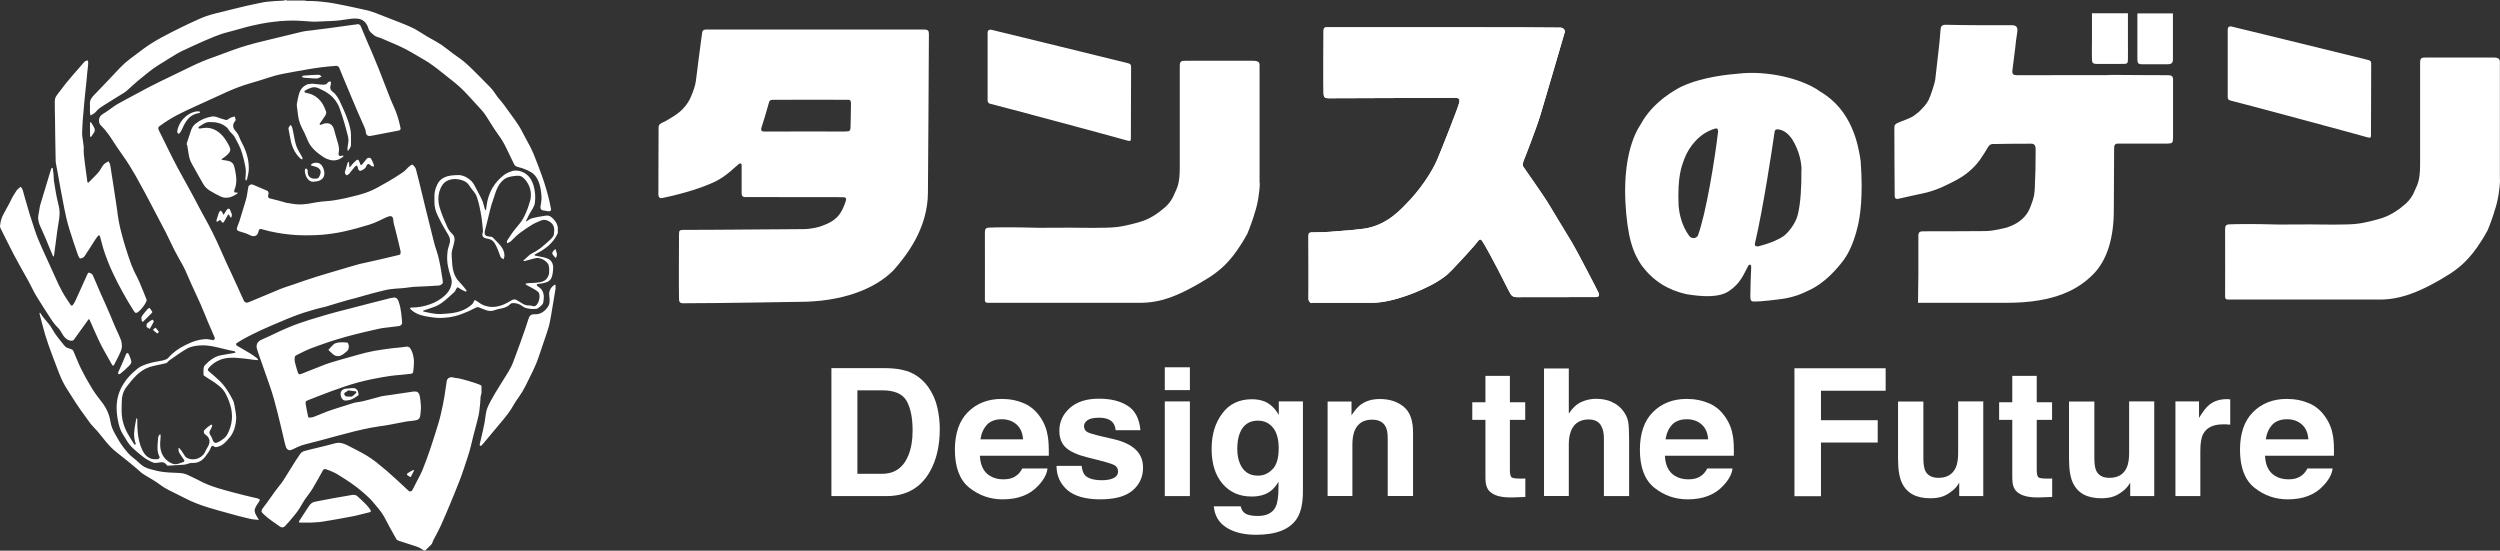 <?xml version="1.0" encoding="UTF-8"?>
<svg id="_レイヤー_2" data-name="レイヤー 2" xmlns="http://www.w3.org/2000/svg" xmlns:xlink="http://www.w3.org/1999/xlink" viewBox="0 0 230 50.66">
  <rect x="0" y="0" width="230" height="50.66" fill="#333333" stroke="none"/>
  <defs>
    <style>
      .cls-1 {
        fill: none;
      }

      .cls-1, .cls-2 {
        stroke-width: 0px;
      }

      .cls-2 {
        fill: #fff;
      }

      .cls-3 {
        clip-path: url(#clippath);
      }
    </style>
    <clipPath id="clippath">
      <path class="cls-1" d="M32.47,45.52s-.07.01-.1.02c-.27.05-.55.1-.82.14-.34.06-.68.12-1.02.18-.33.06-.67.12-1,.19-.2.04-.4.08-.6.12-.1.02-.19.06-.27.13-.07.05-.12.11-.17.17-.04.05-.07.1-.11.15-.27.42-.55.84-.82,1.26-.02.03-.04.06-.05.09,0,.02,0,.04-.01.06.04.05.1.05.15.05.22,0,.44,0,.65,0,.07,0,.15,0,.22,0,.18,0,.35-.02.53-.03.23,0,.46-.03.69-.07.2-.04.4-.06.6-.1.25-.04.51-.09.76-.13.34-.06.68-.13,1.02-.19.23-.04.47-.08.7-.14.38-.09.75-.18,1.13-.28.03,0,.06-.02.1-.03.07-.03.09-.11.05-.17-.13-.19-.27-.38-.43-.54-.25-.26-.52-.5-.78-.74-.1-.09-.2-.13-.32-.13-.03,0-.06,0-.09,0M38,43.25c-.15.08-.3.16-.44.25-.03.02-.06.04-.08.06-.06.07-.07.11.01.16.08.05.16.11.24.16.02.02.06,0,.07-.02.09-.18.19-.36.28-.54,0-.01,0-.03,0-.04,0-.02-.02-.03-.03-.04-.02,0-.03,0-.05,0M32.32,36.49c-.13,0-.26,0-.39-.01-.11,0-.19-.06-.24-.16-.04-.07-.02-.15.04-.2.02-.01.03-.02.05-.03.05-.03.1-.05.14-.08.04-.03.07-.06.1-.09.02,0,.04,0,.06,0,.21.03.42.05.62.08.01,0,.03,0,.04.01.03.01.06.07.04.1,0,.01,0,.03-.02.04-.11.12-.22.22-.35.31-.03.02-.07.04-.11.04,0,0,0,0,0,0M32.34,35.71c-.17.02-.35.03-.53.05-.09,0-.17.04-.25.08-.1.06-.18.15-.21.27-.04.2,0,.39.11.56.08.11.18.18.32.18.16,0,.31-.03.46-.07.27-.08.49-.25.72-.41.02-.02.04-.04.03-.07-.01-.08-.02-.16-.04-.24-.02-.08-.06-.15-.11-.21-.08-.08-.17-.14-.28-.14-.03,0-.06,0-.09,0-.05,0-.09,0-.14,0M41.41,34.73c-.15.03-.24.11-.29.25-.02.04-.03.09-.03.14-.03.18-.06.36-.08.54-.07.51-.15,1.01-.25,1.51-.12.61-.26,1.22-.44,1.82-.23.77-.48,1.53-.73,2.29-.21.63-.44,1.26-.69,1.88-.08.21-.18.41-.28.61-.07.12-.13.24-.19.36-.14.27-.28.55-.42.82-.03.06-.07.12-.1.18-.01.02-.03.03-.04.04-.09.04-.19.07-.28-.02-.03-.03-.07-.06-.11-.1-.32-.3-.64-.59-.96-.89-.62-.58-1.26-1.13-1.92-1.65-.28-.22-.57-.42-.87-.6-.58-.35-1.2-.64-1.8-.96-.12-.06-.25-.11-.38-.15-.22-.06-.44-.09-.66-.03-.08.02-.16.04-.24.06-.24.06-.49.13-.73.19-.46.11-.91.22-1.37.33-.18.04-.36.09-.53.14-.18.05-.32.14-.42.3-.13.2-.27.39-.4.59-.28.45-.56.9-.84,1.35-.2.34-.42.67-.67.97-.28.35-.54.7-.79,1.07-.2.29-.41.58-.63.86-.05.06-.09.12-.13.18-.03.05-.05.1-.07.15-.02.05-.01.09.01.14.02.04.04.07.07.1.04.05.09.09.13.13.2.19.41.36.63.52.27.2.54.39.82.58.02.02.04.03.07.04.14.08.3.06.41-.06.12-.13.24-.26.36-.39.15-.18.3-.37.46-.55.26-.3.49-.62.68-.97.2-.36.43-.7.68-1.02.14-.18.27-.37.39-.57.16-.28.32-.57.49-.85.13-.22.25-.45.38-.68.03-.05.05-.1.08-.14.05-.07.13-.1.22-.08.03,0,.05.01.08.02.15.06.29.11.44.17.19.08.37.17.55.27.26.16.52.33.78.49.75.48,1.45,1.02,2.09,1.63.15.14.29.28.42.44.18.22.36.44.55.66.24.3.45.61.62.96.28.55.59,1.09.89,1.63.03.05.06.11.09.16.04.06.09.1.15.13.06.02.12.04.17.06.5.16,1.01.33,1.51.49.22.07.42.18.62.31.02.01.03.04.05.06h.2s0-.04.02-.06c.05-.05.1-.09.15-.14.1-.09.2-.19.29-.28.09-.08.15-.18.18-.29.04-.12.09-.23.15-.33.06-.12.13-.24.19-.36.16-.29.3-.58.44-.88.31-.69.61-1.4.9-2.1.26-.64.53-1.28.78-1.93.29-.74.53-1.5.78-2.26.13-.39.24-.78.33-1.18.11-.48.23-.95.36-1.42.08-.28.15-.57.22-.85.12-.45.18-.91.22-1.37.01-.2.03-.41.04-.61,0-.08.01-.15.04-.22.04-.1.05-.21.05-.32,0-.08,0-.16,0-.25,0-.07,0-.15,0-.22,0-.08-.04-.13-.11-.16-.15-.06-.3-.12-.46-.17-.44-.15-.88-.27-1.33-.39-.08-.02-.17-.04-.26-.05-.16-.02-.32-.04-.48-.08-.05-.01-.1-.02-.14-.02-.03,0-.07,0-.1.01M11.61,32.55c-.03.05-.05.11-.07.17-.07.17-.14.34-.21.51-.06.15-.13.3-.2.45-.08.18-.16.36-.24.54-.01.03-.02.06-.03.1,0,.06.05.13.12.1.05-.02.1-.04.14-.08.26-.21.51-.43.74-.67.04-.04.07-.08.11-.12.11-.12.13-.25.09-.4,0-.01,0-.03-.01-.04-.05-.19-.14-.37-.22-.55-.02-.05-.07-.08-.14-.09-.02.03-.06.05-.07.09M31,31.54c-.14.03-.27.09-.37.2-.13.14-.26.28-.39.41-.02.02-.02.05,0,.07.12.12.25.23.37.35.02.02.05.04.08.06.13.1.28.14.44.13.07,0,.14-.01.2-.04.07-.03.14-.06.2-.1.14-.1.27-.21.4-.32.03-.03.06-.06.08-.09.1-.19.11-.39.03-.59-.03-.07-.08-.11-.16-.11-.12,0-.23-.01-.34-.02-.18,0-.36,0-.53.05M14.09,30.31s-.01.04,0,.06c.11.11.24.2.36.29.02.01.04.01.06,0,.02-.02.04-.04.06-.06.05-.06.05-.09,0-.14-.08-.1-.15-.19-.23-.28-.01-.01-.03-.02-.05-.03-.07.05-.14.11-.2.17M13.98,29.43c-.08.05-.16.1-.24.15-.06.04-.12.09-.17.14-.06.05-.09.12-.09.2,0,.03,0,.07,0,.1,0,.04.02.08.06.1.06.04.12.08.19.12.03.02.06,0,.07-.02.09-.15.18-.3.26-.46.03-.06.06-.12.09-.18-.02-.07-.05-.1-.08-.14-.01-.01-.03-.02-.05-.02,0,0-.02,0-.02,0M3.66,28.78s-.02.02-.02.03c0,.03,0,.07.01.1.08.3.15.59.23.89.17.67.37,1.34.6,1.99.31.87.64,1.72.97,2.58.19.49.42.96.7,1.4.27.43.54.85.81,1.27.29.44.59.88.91,1.3.07.09.14.19.2.28.17.26.37.51.59.73.21.21.4.43.58.66.17.21.33.41.5.62.3.37.63.7,1,.99.08.06.16.13.24.19.5.39,1,.8,1.49,1.21.11.09.22.19.32.28.16.16.34.29.54.41.22.13.43.26.65.39.24.14.48.29.7.46.33.25.69.46,1.07.64.42.2.83.41,1.24.62.73.38,1.49.67,2.27.9.67.2,1.35.39,2.02.57.43.12.86.24,1.3.34.29.07.58.15.88.17.09,0,.19.02.28.03.02,0,.04,0,.06,0,0-.02,0-.03,0-.04-.02-.03-.05-.06-.07-.1-.06-.1-.11-.2-.17-.3-.03-.05-.05-.11-.08-.17-.07-.16-.07-.32,0-.48.03-.08.08-.16.12-.24.06-.09.12-.18.18-.27.03-.05.07-.1.1-.16.04-.07.01-.14-.06-.17-.07-.03-.14-.05-.21-.07-.09-.02-.19-.04-.28-.06-.58-.13-1.16-.28-1.74-.43-.53-.14-1.05-.28-1.57-.44-.61-.19-1.21-.42-1.77-.73-.07-.04-.14-.08-.22-.11-.25-.12-.5-.24-.75-.36-.14-.06-.28-.12-.42-.14-.15-.02-.3-.05-.45-.05-.29-.01-.58-.02-.88-.04-.18-.01-.35-.03-.53-.05-.22-.03-.43-.07-.64-.12-.2-.05-.41-.1-.61-.16-.34-.09-.64-.26-.9-.51-.01-.01-.03-.03-.05-.04-.17-.17-.35-.32-.54-.47-.24-.18-.45-.39-.64-.63-.1-.13-.21-.25-.3-.38-.1-.14-.2-.28-.29-.42-.15-.25-.3-.5-.44-.76-.1-.17-.19-.35-.26-.53-.07-.18-.13-.37-.16-.57-.03-.2-.08-.4-.14-.6-.13-.41-.33-.79-.59-1.14-.14-.19-.28-.37-.42-.55-.16-.21-.32-.43-.46-.65-.23-.38-.46-.76-.67-1.14-.3-.54-.58-1.1-.81-1.67-.06-.15-.12-.3-.19-.45-.05-.11-.1-.22-.14-.34-.03-.07-.07-.11-.14-.14-.07-.03-.14-.05-.21-.08-.06-.02-.13-.04-.19-.06-.09-.03-.16-.07-.22-.14-.04-.05-.09-.1-.13-.15-.21-.25-.41-.51-.61-.77-.16-.21-.31-.43-.44-.67-.12-.22-.26-.42-.42-.6-.09-.11-.18-.22-.28-.33-.14-.17-.28-.34-.39-.53-.01-.02-.02-.03-.04-.05,0,0,0,0-.01,0,0,0,0,0,0,0M13.72,28.34s-.09.03-.12.07c-.17.2-.35.4-.5.61-.02.03-.05.07-.06.1-.01.03-.03.06-.03.1,0,.11,0,.22.04.32.02.06.09.08.13.04.03-.02.05-.04.07-.07.24-.23.47-.47.7-.7.02-.02.04-.04.05-.06.02-.02.02-.05,0-.08-.06-.09-.12-.18-.18-.27-.01-.02-.04-.04-.06-.06,0,0-.02,0-.04-.01,0,0-.01,0-.02,0M36.17,27.39s-.03,0-.04,0c-.09.02-.17.03-.26.05-.54.13-1.08.27-1.62.41-.81.21-1.62.42-2.43.63-1.13.28-2.25.6-3.36.95-.66.21-1.3.43-1.94.7-.48.2-.96.42-1.43.65-.31.15-.63.3-.95.43-.06.03-.12.06-.18.09-.08.05-.16.11-.22.18-.11.14-.15.3-.13.48.01.07.03.13.05.2.04.12.08.25.12.37.31.89.63,1.78.94,2.68.16.47.33.94.46,1.42.13.47.25.93.37,1.4.14.55.27,1.1.4,1.65.08.33.15.66.23.99.03.15.08.29.12.43.02.07.05.14.11.2.09.1.2.14.33.11.07-.02.13-.04.19-.07.12-.06.24-.12.37-.18.17-.08.35-.15.53-.21.12-.03.24-.07.35-.1.4-.1.8-.2,1.21-.31.6-.16,1.21-.32,1.81-.49.96-.26,1.93-.51,2.92-.7.28-.05.56-.1.85-.14.3-.04.59-.08.89-.14.43-.08.87-.17,1.3-.25.24-.05.48-.08.73-.1.11-.01.23-.03.34-.05.06-.01.12-.03.18-.05.09-.04.16-.1.2-.2.01-.04.03-.08.04-.12.02-.1.03-.2.04-.3.01-.11.02-.23.03-.35,0-.11.01-.22,0-.33-.01-.09-.02-.18-.02-.26-.02-.2-.04-.41-.08-.61-.02-.09-.04-.17-.09-.25-.07-.12-.18-.18-.32-.18-.06,0-.12,0-.18,0-.19.03-.39.06-.58.09-.23.04-.46.07-.69.1-.22.03-.44.07-.67.1-.24.03-.47.07-.71.1-.14.02-.27.04-.4.08-.35.09-.7.19-1.04.28-.35.09-.7.19-1.06.23-.16.02-.32.06-.48.11-.56.17-1.12.35-1.67.53-.4.13-.8.27-1.19.44-.19.08-.39.16-.59.24-.11.05-.23.08-.35.09-.24.03-.22.03-.28-.18,0-.01,0-.03,0-.04-.08-.32-.13-.65-.19-.98,0-.05-.01-.09-.02-.14,0-.08.03-.15.1-.19.05-.03.1-.05.15-.07.3-.12.6-.23.89-.35.81-.31,1.61-.62,2.43-.89.85-.29,1.72-.52,2.6-.7.55-.11,1.11-.21,1.67-.29.14-.02.28-.03.43-.05.19-.02.38-.04.57-.05.25-.02.5-.05.75-.08.06,0,.12-.02.18-.03.07-.02.12-.07.13-.14.04-.27.06-.54.07-.81,0-.09,0-.18,0-.27,0-.08-.02-.16-.03-.24-.04-.28-.12-.54-.26-.79-.02-.04-.04-.07-.07-.1-.07-.08-.15-.13-.27-.13-.06,0-.12,0-.18.02-.2.02-.39.04-.59.07-.18.02-.35.03-.53.05-.28.03-.55.07-.83.11-.3.04-.59.09-.89.14-.53.1-1.05.23-1.57.38-.54.15-1.09.31-1.63.46-.54.15-1.07.31-1.59.52-.56.22-1.11.44-1.67.66-.11.04-.21.09-.32.12-.1.04-.2-.01-.23-.11-.04-.11-.07-.22-.11-.33-.06-.2-.12-.4-.17-.61-.04-.17-.05-.34-.02-.51.01-.07.05-.13.11-.16.04-.02.07-.04.11-.06.24-.12.47-.24.71-.35.42-.2.85-.35,1.29-.51,1.07-.39,2.15-.72,3.25-1,.66-.17,1.32-.32,1.98-.47.21-.05.43-.1.64-.13.36-.05.72-.09,1.07-.13.14-.02.27-.03.41-.05.03,0,.05-.01.08-.02.09-.03.15-.09.2-.17.03-.05.03-.1.02-.16,0-.06,0-.12-.01-.18-.02-.22-.04-.45-.07-.67-.04-.35-.11-.68-.22-1.01-.02-.05-.04-.1-.06-.15-.08-.19-.2-.27-.37-.27-.03,0-.05,0-.08,0M51,26.21c-.11.07-.2.16-.28.26-.09.11-.15.24-.18.38-.03.14-.03.27,0,.41.03.18.03.35.02.53-.01.12-.04.24-.1.35-.15.25-.34.46-.59.61-.17.1-.35.15-.54.16-.05,0-.1,0-.14,0-.08,0-.15,0-.22.02-.09.02-.16.07-.22.14-.03.04-.05.08-.07.12-.03.07-.05.14-.08.21-.09.26-.17.52-.25.77-.35,1.03-.73,2.05-1.11,3.07-.12.33-.28.65-.46.95-.1.16-.19.31-.29.47-.17.27-.33.53-.5.8-.3.48-.6.97-.87,1.48-.07.14-.15.28-.21.42-.09.19-.15.38-.19.58-.03.15-.05.31-.07.46-.02.15-.04.3-.06.44-.05.25-.1.51-.16.76-.09.4-.19.81-.28,1.21,0,.03-.01.07-.02.1,0,.04.02.1.05.11.04,0,.08,0,.11-.03.02-.02.04-.04.06-.06.05-.06.1-.11.15-.17.61-.73,1.22-1.46,1.83-2.19.33-.4.64-.81.89-1.26.15-.26.31-.51.49-.75.25-.35.47-.72.66-1.1.21-.43.43-.87.64-1.3.2-.42.39-.85.54-1.3.08-.23.15-.45.23-.68.18-.52.36-1.04.53-1.56.11-.34.22-.67.28-1.02.04-.21.08-.43.12-.64.06-.35.12-.71.18-1.07.07-.4.13-.8.2-1.21.02-.09.03-.19.02-.29,0-.03,0-.08,0-.12,0-.01,0-.03,0-.04,0-.02-.02-.03-.04-.03,0,0-.02,0-.02,0M51.06,22.93c-.05.05-.1.11-.15.16-.03.03-.05.06-.07.1-.04.06-.04.12-.01.18.02.04.03.08.06.11.07.08.14.16.22.24.01.01.05,0,.05,0,.03-.1.06-.2.08-.29,0-.01,0-.03,0-.04,0,0,0-.01,0-.02-.04-.14-.07-.28-.11-.41,0-.02-.02-.02-.03-.02-.01,0-.02,0-.03.01M20.93,19.23s-.05.05-.07.08c-.09.13-.18.26-.25.4,0,.02-.03.03-.04.04-.02,0-.03-.02-.04-.04-.03-.12-.11-.22-.19-.31-.02-.02-.05-.02-.07,0-.07.05-.12.11-.14.19-.07.21-.13.41-.2.62-.02.05-.02.11,0,.16,0,.03.04.04.06.03.06-.03.12-.07.17-.11.08-.08.11-.06.15.01.05.08.12.15.2.2.02-.02.05-.03.06-.05.03-.04.07-.09.09-.13.08-.15.16-.3.25-.45.02-.04.05-.08.07-.12.02-.03.07-.03.09,0,.02.04.04.08.06.13.03.06.06.11.12.14,0,0,.03,0,.03,0,.02-.07.04-.14.05-.22,0-.03,0-.07,0-.1-.06-.15-.12-.29-.18-.43-.02-.05-.08-.07-.13-.07-.03,0-.07.01-.1.04M1.87,17.21c-.08.06-.15.11-.22.18-.04.04-.08.08-.11.12-.19.28-.38.57-.52.88-.13.28-.29.56-.44.83-.1.17-.19.34-.28.52-.07.14-.13.28-.18.43-.06.18-.08.36-.11.54-.02.12,0,.23.06.33.22.42.43.85.64,1.28.36.73.74,1.45,1.14,2.17.15.27.31.55.46.82.25.44.5.89.72,1.35.12.25.26.49.41.73.4.65.82,1.3,1.24,1.94.19.3.4.58.66.83.11.1.2.23.27.36.06.11.13.21.19.31.06.1.14.19.22.27.1.09.21.17.34.21.09.03.18.04.28.03.06,0,.11-.03.14-.07.04-.05.08-.11.12-.16.39-.55.79-1.09,1.18-1.64.02-.03.05-.07.07-.1,0-.01.04-.01.05,0,.05.05.07.11.1.18.13.29.25.57.38.86.28.64.57,1.27.91,1.87.22.4.45.81.68,1.21.02.04.04.07.06.1.04.06.11.06.15,0,.01-.02.02-.03.03-.05.14-.27.28-.54.42-.82.07-.15.14-.3.2-.45.06-.15.09-.3.08-.46,0-.21-.03-.41-.11-.6-.06-.16-.13-.32-.2-.47-.13-.26-.24-.53-.36-.8-.28-.67-.55-1.33-.85-1.99-.3-.65-.58-1.3-.86-1.96-.09-.21-.19-.42-.28-.64-.04-.1-.11-.17-.21-.21-.04-.02-.07-.03-.11-.05-.04-.02-.1,0-.13.03-.02.03-.04.06-.05.09-.05.11-.1.22-.15.33-.31.69-.63,1.39-.94,2.08-.07.16-.15.3-.26.44-.01.02-.03.03-.04.04-.03.03-.11.02-.13-.01-.03-.03-.05-.07-.07-.1-.11-.17-.22-.34-.34-.51-.27-.4-.5-.83-.71-1.26-.06-.12-.11-.25-.17-.37-.47-1.03-.93-2.06-1.4-3.08-.24-.53-.46-1.06-.64-1.61-.33-.97-.63-1.94-.9-2.93-.07-.24-.14-.47-.2-.71-.03-.11-.09-.21-.16-.3-.01-.01-.03-.02-.04-.02-.01,0-.02,0-.03,0M46.33,23.81c.06-.1.08-.2.08-.31-.01-.24-.08-.47-.21-.68-.09-.14-.19-.27-.3-.39-.09-.09-.18-.19-.27-.28-.1-.1-.19-.19-.28-.29-.04-.05-.09-.08-.16-.08-.09,0-.18-.02-.26-.03-.06,0-.12-.02-.18-.05-.1-.05-.16-.13-.16-.24,0-.1,0-.19.03-.28.05-.18.1-.35.14-.53.11-.44.21-.87.32-1.31.08-.32.17-.63.28-.94.08-.22.14-.44.22-.66.06-.17.13-.35.21-.51.08-.17.18-.32.3-.46.06-.07.12-.13.19-.19.15-.14.33-.24.53-.29.29-.08.58-.12.89-.12.14,0,.26.05.38.14.17.13.31.29.42.47.27.42.38.88.33,1.38,0,.08-.02.16-.04.24-.14.51-.31,1.01-.55,1.49-.11.23-.24.44-.4.64-.12.15-.24.29-.36.44-.29.35-.55.73-.79,1.11-.06.09-.07.19-.04.29.02,0,.03,0,.04,0,.15-.06.28-.13.39-.25.06-.06.12-.12.17-.17.19-.2.39-.38.61-.54.32-.24.65-.46,1-.68.28-.18.59-.31.9-.44.21-.09.42-.08.63.01.13.05.24.13.34.22.13.12.21.27.24.44.02.13.03.26.01.39,0,.05-.01.11-.02.16,0,.11-.05.21-.12.3-.05.06-.1.13-.16.18-.3.28-.6.56-.92.81-.24.18-.49.35-.76.48-.11.05-.22.12-.31.2-.18.16-.35.32-.53.48,0,0,0,.02,0,.04,0,.01.02.03.05.02.03,0,.05,0,.08-.01.06-.01.12-.03.18-.05.2-.05.39-.11.59-.16.06-.02.12-.02.18-.04.16-.05.32-.03.48.02.2.06.38.16.53.3.05.05.1.11.15.17.04.05.06.11.08.17.05.22.06.45.04.67,0,.09-.03.17-.06.26-.1.28-.29.47-.57.56-.12.04-.25.06-.38.08-.23.02-.46.05-.69.05-.12,0-.24,0-.37.03-.03,0-.06.02-.09.04-.01.01-.02.04,0,.05.03.02.05.04.08.06.13.07.26.14.39.21.15.09.31.17.46.26.08.05.14.1.21.16.06.05.1.11.11.19.02.1.04.2.03.3-.02.18-.06.35-.14.51-.04.07-.08.14-.13.2-.09.1-.2.15-.33.11-.03,0-.05,0-.08-.02-.1-.03-.2-.04-.3-.04-.18.01-.35-.04-.51-.12-.11-.06-.21-.13-.31-.19-.1-.06-.2-.12-.3-.18-.11-.07-.23-.08-.35-.04-.04.01-.09.04-.13.06-.17.1-.34.2-.52.29-.2.1-.41.18-.63.24-.42.11-.83.11-1.25-.02-.14-.04-.28-.1-.41-.18-.09-.06-.17-.11-.25-.17-.06-.04-.11-.08-.17-.11-.14-.09-.19-.1-.25.08-.03.1-.09.18-.17.25-.06.06-.13.12-.2.17-.35.26-.75.44-1.18.54-.29.07-.57.11-.87.13-.21.02-.42.03-.63.04-.32.01-.62-.03-.93-.09-.19-.04-.37-.08-.56-.12-.03,0-.06-.02-.1-.03,0,0-.01-.02-.02-.03,0,0,0-.02,0-.02.02-.01.04-.03.07-.04.17-.06.34-.11.5-.17.15-.05.31-.1.46-.16.24-.08.46-.2.67-.35.17-.12.33-.25.48-.38.23-.21.47-.42.7-.63.04-.04.07-.08.09-.13.04-.1.1-.19.16-.28.02-.03.06-.03.09-.01.18.13.39.23.59.33.03.02.06.03.09.04.01,0,.03,0,.04,0,.04,0,.08-.06.06-.09-.01-.02-.02-.05-.04-.07-.19-.23-.37-.47-.58-.68-.33-.32-.53-.72-.62-1.17-.05-.23-.08-.47-.09-.71,0-.15-.02-.3-.03-.45,0-.03,0-.05,0-.08-.02-.23,0-.45.07-.67.05-.18.1-.35.14-.53.02-.1.04-.2.05-.3.01-.19-.04-.36-.17-.51-.03-.04-.07-.07-.1-.1-.12-.11-.21-.23-.29-.37-.04-.08-.09-.15-.12-.23-.23-.51-.45-1.02-.62-1.55-.06-.2-.13-.4-.16-.61-.07-.48-.02-.95.18-1.4.06-.12.13-.24.21-.35.2-.25.46-.39.78-.45.36-.07.71-.01,1.04.1.26.09.47.25.61.48.11.18.24.34.38.51.04.05.08.11.12.16.08.11.14.22.18.34.09.26.17.53.23.8.08.34.14.69.2,1.04.02.15.04.31.06.47.02.22.05.45.07.67.01.12.03.24-.02.36-.02.05-.01.11-.02.16,0,.12.05.21.15.27.05.03.1.05.15.06.07.02.15.04.22.05.26.04.46.17.6.39.05.09.11.18.15.27.11.25.23.5.31.76.02.08.06.15.09.23.03.07.08.13.15.16.04.02.08.04.13.07.02-.02.04-.03.05-.04M47.06,15.77c-.27.06-.51.19-.73.36-.4.31-.74.68-1,1.12-.32.53-.5,1.12-.57,1.73-.01.09-.02.19-.04.28,0,.02-.01.04-.02.06,0,0-.02.02-.03.02-.01,0-.03-.01-.03-.02-.02-.04-.04-.09-.05-.13-.02-.09-.05-.17-.07-.26-.05-.24-.13-.46-.24-.67-.03-.05-.05-.11-.08-.16-.18-.34-.36-.69-.54-1.03-.03-.06-.06-.12-.1-.18-.05-.07-.1-.13-.15-.19-.11-.11-.23-.21-.36-.3-.32-.22-.67-.33-1.06-.29-.06,0-.12,0-.18.01-.2,0-.39.04-.58.08-.09.02-.18.05-.27.09-.33.13-.58.35-.73.68-.14.3-.25.62-.26.96,0,.24-.01.49,0,.73,0,.28.06.55.15.82.07.18.14.35.23.52.09.18.18.37.28.55.07.13.14.26.22.39.14.24.28.48.42.72.02.04.04.08.06.13.06.13.08.26.07.4,0,.11-.04.21-.07.32-.09.25-.15.51-.17.77-.04.4-.03.8.05,1.2.05.26.12.52.2.77.04.12.08.25.11.37.07.24.04.48-.03.72-.08.26-.22.48-.4.68-.14.15-.29.29-.46.41-.44.33-.94.55-1.47.69-.38.1-.77.16-1.17.17-.04,0-.08,0-.12,0-.04,0-.08.02-.12.03-.03,0-.03.04-.02.06.02.03.04.05.06.08.08.08.17.15.27.22.22.15.45.25.7.32.23.07.46.11.7.15.24.04.47.07.71.09.36.03.72,0,1.08-.04.42-.06.83-.16,1.22-.31.4-.14.78-.31,1.16-.51.06-.03.12-.06.18-.09.09-.04.19-.04.28,0,.11.04.21.09.32.13.14.05.28.11.42.15.22.05.44.06.66-.03.14-.05.29-.09.43-.12.16-.03.32-.06.48-.11.18-.06.34-.14.47-.27.02-.02.04-.04.06-.06.06-.05.14-.09.22-.09.13-.01.26,0,.38.03.21.05.4.14.56.27.08.06.17.11.27.14.31.09.63.12.95.09.06,0,.12-.02.17-.06.14-.09.28-.2.39-.32.06-.06.09-.14.11-.22.03-.19.06-.39.05-.59-.03-.35-.17-.64-.48-.83-.03-.02-.07-.04-.1-.07-.02-.02-.04-.05-.06-.08-.02-.05,0-.1.05-.11.07-.02.13-.03.2-.04.12,0,.23-.03.34-.05.13-.02.26-.07.39-.12.18-.09.31-.22.38-.41.03-.08.05-.16.07-.24.05-.2.05-.41.07-.61.01-.1,0-.19-.02-.28-.06-.3-.23-.5-.51-.61-.13-.05-.27-.09-.41-.12-.2-.04-.4-.08-.6-.12-.04,0-.08-.02-.12-.03-.04-.01-.06-.03-.06-.05,0-.02.02-.04.04-.05.05-.03.11-.06.16-.09.18-.09.36-.19.53-.3.18-.12.36-.24.53-.39.36-.32.66-.68.86-1.13,0-.01.02-.02.03-.03v-.61s-.04-.04-.04-.07c-.01-.12-.07-.22-.12-.32-.09-.15-.19-.28-.32-.4-.07-.06-.14-.11-.21-.16-.09-.06-.18-.08-.29-.08-.11,0-.22.02-.32.04-.32.04-.64.11-.96.18-.18.04-.34.11-.48.22-.04.03-.08.06-.12.08-.01,0-.02.01-.04.01,0,0-.02,0-.02,0,0-.01-.02-.03-.01-.03.09-.19.18-.38.28-.57.1-.19.22-.37.33-.56.05-.08.09-.17.13-.26.03-.08.06-.15.07-.23.02-.13.03-.27.04-.41.01-.38-.03-.75-.12-1.11-.07-.27-.17-.52-.32-.75-.2-.32-.48-.53-.83-.66-.17-.06-.34-.09-.51-.09-.13,0-.26.02-.39.05M4.75,15.45s-.05.11-.07.17c-.32,1.05-.64,2.09-.95,3.14-.04.13-.07.26-.09.4-.02.12-.04.24-.06.36-.02.11-.04.23-.06.34-.02.16-.02.31.02.47.03.13.06.25.11.37.07.16.14.31.21.47.1.22.2.43.29.65.16.37.3.74.46,1.11.08.2.16.4.25.6.01.03.02.06.07.08.01-.04.03-.07.04-.11.02-.09.03-.19.04-.28.02-.16.04-.31.06-.47.03-.28.07-.55.11-.83.03-.25.06-.5.1-.75.05-.36.12-.73.17-1.09.05-.4.05-.8-.06-1.19-.06-.23-.11-.46-.16-.7-.07-.33-.12-.67-.18-1-.05-.31-.11-.62-.11-.93,0-.05,0-.09-.01-.14,0-.09-.02-.19-.03-.28-.01-.11-.02-.22-.04-.32,0-.02-.01-.04-.02-.06,0,0-.02-.02-.03-.02,0,0,0,0,0,0-.01,0-.03,0-.03.02M28.91,14.98c-.1.03-.19.07-.27.14-.01.01-.03.03-.04.05-.01.01,0,.03,0,.03.02,0,.04.02.05.03.13.04.26.07.39.11.08.02.17.06.24.11.2.14.26.32.2.53-.03.13-.09.24-.16.35-.02.03-.06.06-.1.07-.03.01-.06.02-.1.03-.16.02-.31.01-.46-.04-.16-.06-.26-.17-.31-.32-.02-.08-.04-.16-.04-.24,0-.05,0-.1,0-.14,0-.02,0-.04-.02-.06-.03-.05-.06-.09-.11-.12-.02-.01-.04,0-.06,0-.03.01-.04.03-.05.06-.03.07-.03.15-.02.22,0,.06.02.12.03.18.05.2.13.39.27.54.13.14.29.22.49.21.11-.01.22-.02.32-.04.1-.01.2-.05.29-.09.27-.14.4-.36.39-.66,0-.22-.07-.43-.18-.62-.03-.06-.08-.11-.12-.16-.13-.13-.27-.18-.43-.18-.07,0-.14,0-.21.03M33.82,14.52s-.07.07-.1.11c-.09.11-.17.21-.26.32-.04.05-.08.11-.13.16-.02.03-.05.05-.07.07-.02.02-.06.01-.07,0-.02-.03-.04-.06-.05-.09-.02-.06-.04-.13-.07-.19-.02-.06-.05-.11-.08-.16-.02-.04-.08-.06-.13-.04-.02.01-.05.02-.07.04-.04.03-.08.07-.12.11-.13.12-.25.25-.36.39-.04.05-.08.09-.12.14,0,0-.05,0-.05-.01,0-.03-.01-.05-.01-.08,0-.1,0-.2-.02-.31,0-.03-.02-.05-.03-.08,0-.02-.04-.02-.05,0-.02.03-.04.06-.05.09-.09.29-.17.59-.26.87.03.09.05.16.11.23.02.02.06.04.09.03.08-.03.15-.07.2-.13.1-.12.19-.23.28-.35.07-.09.14-.18.22-.27.03-.04.08-.08.12-.11.05-.04.11-.02.14.04.01.02.02.05.03.08.01.05.02.11.04.16.05.16.14.21.3.15.1-.04.19-.1.28-.17.07-.05.13-.12.16-.21.01-.04.03-.08.05-.11.02-.03.04-.05.07-.08.04-.03.08-.05.13-.02.04.02.07.04.1.06.03.02.06.06.09.08.06.06.14.08.23.08.03,0,.05-.03.05-.05,0-.05-.01-.09-.03-.14-.06-.18-.14-.35-.24-.52,0-.01-.01-.02-.02-.03-.03-.03-.06-.06-.1-.06-.02,0-.04,0-.06,0,0,0,0,0-.01,0-.05,0-.09.01-.12.05M26.73,11.49c-.07.07-.11.16-.16.23-.03.04-.03.09-.03.14,0,.03.01.07.02.1.06.29.12.59.17.88.03.14.05.28.1.42.14.47.37.89.72,1.24.03.03.07.07.11.1.04.03.08.05.13.06.02,0,.04-.01.04-.03,0-.01,0-.03,0-.03,0-.06,0-.11-.04-.16-.09-.15-.17-.31-.26-.46-.2-.32-.33-.67-.4-1.04-.05-.27-.11-.55-.16-.82-.02-.11-.04-.21-.07-.32-.03-.11-.07-.2-.14-.29,0,0,0,0-.02,0s-.01,0-.02,0M8.33,11.22c-.03.05-.05.11-.05.17,0,.18,0,.37,0,.55,0,.17,0,.34,0,.51,0,.03,0,.07.01.1,0,.02.03.03.04.04,0,0,.03,0,.04,0,0,0,.01,0,.02-.01.09-.13.19-.27.27-.4.07-.12.08-.24.03-.37-.02-.06-.05-.11-.08-.17-.08-.13-.16-.27-.24-.4,0,0-.01-.01-.02-.01,0,0-.01,0-.02,0,0,0-.01,0-.02,0M19.45,10.73c-.53.09-1,.29-1.42.62-.2.15-.34.34-.43.58-.16.43-.29.88-.44,1.33.06.05.07.12.08.19.04.26.08.51.12.77.05.3.14.58.29.85.17.3.34.6.51.91.13.23.26.46.39.69.07.12.13.24.21.35.1.16.23.29.37.4.07.05.14.1.22.15.31.19.63.35.95.51.27.13.55.14.84.07.25-.07.48-.19.69-.34.01,0,.02-.02.03-.03,0,0,0-.01,0-.02,0,0,0-.01,0-.02,0-.01-.01-.03-.02-.03-.04,0-.08,0-.12,0-.03,0-.06,0-.09,0-.04,0-.08-.04-.08-.08,0-.03,0-.07,0-.1.03-.1.07-.19.1-.29.1-.33.11-.67.07-1.01-.03-.28-.08-.57-.15-.84-.02-.07-.04-.14-.07-.21-.07-.16-.19-.26-.34-.33-.1-.04-.21-.06-.32-.08-.11-.02-.23-.03-.34-.05-.03,0-.06-.02-.1-.03,0,0-.01,0-.01-.01,0-.01,0-.03,0-.04.05-.04.11-.08.17-.12.15-.1.3-.22.42-.35.05-.05.1-.11.14-.18.06-.09.07-.19.06-.29-.02-.12-.07-.22-.12-.32-.11-.22-.24-.43-.38-.63-.12-.16-.24-.31-.39-.44-.1-.09-.21-.18-.32-.25-.39-.25-.81-.35-1.27-.28-.09.02-.19.03-.28.04-.03,0-.07,0-.1,0-.04,0-.07-.05-.06-.09,0-.04.02-.07.05-.08.15-.09.3-.18.45-.28.16-.09.32-.14.5-.14.27-.01.54.01.81.08.22.05.42.14.61.27.14.09.26.2.34.34.07.12.17.23.27.33.04.04.08.09.13.13.07.08.14.17.19.26.12.23.24.46.36.69.12.24.22.5.3.76.12.4.22.81.3,1.23.05.24.06.47.04.71,0,.1-.02.2-.03.3,0,.1-.01.19.04.28.04,0,.06-.03.08-.06.02-.04.03-.08.04-.11.03-.15.07-.31.1-.46.03-.16.05-.32.05-.49,0-.44-.06-.87-.19-1.29-.12-.38-.27-.74-.46-1.09-.08-.15-.15-.3-.21-.46-.08-.21-.18-.4-.33-.56-.07-.07-.13-.16-.18-.25-.04-.07-.06-.15-.07-.23,0-.13.02-.24.09-.35.04-.06.08-.11.12-.17.01-.02.03-.05.02-.08-.02-.09-.04-.17-.07-.26,0-.01-.03-.03-.05-.03-.18.04-.36.09-.51.21-.03.03-.07.04-.1.07-.06.04-.13.05-.2.03-.14-.04-.29-.08-.43-.13-.12-.04-.24-.08-.37-.13-.11-.04-.22-.06-.34-.06-.06,0-.12,0-.19.02M18.14,10.24c-.23.03-.45.1-.66.21-.49.27-.85.67-1.06,1.2-.06.15-.1.3-.11.42-.01.11,0,.13.05.18.08.07.1.07.17,0,.08-.1.15-.21.2-.33.06-.14.13-.28.2-.42.08-.15.17-.3.27-.43.26-.35.6-.57,1.03-.65.05,0,.09-.02.14-.04.02,0,.03-.03.03-.05,0-.02,0-.04-.02-.05-.02-.02-.05-.03-.07-.03-.02,0-.05,0-.07,0-.03,0-.06,0-.09,0M30.38,7.48c-.11.03-.21.07-.27.17-.04.07-.11.1-.18.12-.06.01-.12.02-.18.02-.14,0-.27-.01-.41-.03-.2-.02-.41-.04-.62-.06-.1.01-.2.02-.3.03-.09,0-.17.04-.25.08-.26.13-.45.32-.57.59-.05.11-.09.23-.12.35-.08.27-.12.54-.17.82-.01.05,0,.11,0,.16.03.27.06.54.1.81.02.16.05.32.09.48.05.23.14.45.24.67.09.2.19.39.29.58.09.18.17.36.24.54.12.33.3.62.55.88.29.31.63.56.99.79.19.12.4.2.62.25.41.08.77-.03,1.09-.27.03-.02.05-.06.08-.09.01-.02,0-.05-.02-.05-.03,0-.07,0-.1,0-.05,0-.11.02-.16.03-.09.01-.16-.05-.17-.14,0-.08,0-.15.02-.22.03-.16.03-.31,0-.47-.03-.2-.09-.4-.15-.59-.09-.31-.19-.61-.26-.92-.02-.09-.05-.18-.09-.27-.04-.09-.09-.17-.16-.23-.11-.1-.23-.16-.38-.17-.13,0-.26,0-.38.05-.06.02-.11.04-.17.07-.04.02-.08.02-.12.02-.04,0-.07-.05-.05-.09.01-.02.02-.05.04-.07.04-.06.08-.11.12-.17.1-.15.21-.3.31-.45.05-.07.09-.14.11-.22.03-.08.03-.16,0-.24-.09-.27-.21-.53-.37-.77-.3-.43-.69-.73-1.2-.87-.1-.03-.2-.05-.3-.07-.03,0-.05-.02-.07-.03-.03-.02-.04-.05-.04-.09,0-.04.02-.07.05-.08.18-.1.37-.2.57-.26.22-.07.44-.06.66.04.13.07.27.13.4.19.17.08.34.18.49.29.28.19.52.42.71.7.17.24.3.5.39.78.29.82.53,1.66.74,2.5.04.18.05.36.02.55-.01.11-.04.21-.05.32-.02.11-.03.23-.02.35,0,.02,0,.04.01.06,0,0,0,0,.01.01.01.01.03.01.04,0,.09-.1.16-.22.22-.34.03-.06.04-.13.04-.2,0-.3,0-.6,0-.9,0-.2-.03-.39-.07-.59-.05-.27-.14-.54-.23-.8-.22-.62-.49-1.21-.77-1.8-.05-.1-.1-.19-.16-.28-.12-.19-.25-.35-.43-.49-.04-.03-.07-.06-.11-.09-.11-.12-.16-.25-.13-.41.01-.08.03-.16.05-.24,0-.05.01-.11.01-.16,0-.03-.02-.05-.05-.05,0,0-.01,0-.02,0M29.26,6.88c-.37,0-.73.04-1.1.06-.08,0-.16.02-.24.02-.05,0-.09.03-.12.06-.02.02-.01.05,0,.07.06.04.12.05.19.06.26.02.53.04.79.06,0,0,0,0,0,0,.1,0,.19,0,.29.01.08,0,.15,0,.22-.03.09-.04.18-.09.27-.14.01,0,.02-.04,0-.05-.04-.03-.09-.07-.13-.09-.03-.02-.06-.02-.1-.03-.01,0-.02,0-.03,0-.02,0-.03,0-.05,0M8.07,5.57c-.11,0-.22.04-.3.12-.06.06-.11.12-.17.18-.25.31-.52.61-.79.91-.52.59-1.01,1.2-1.47,1.83-.04.05-.07.1-.11.15-.03.05-.06.09-.09.14-.06.11-.1.24-.1.37,0,.54,0,1.08.02,1.61.02.94.01,1.88.04,2.82.01.35.01.69.02,1.04,0,.09,0,.18.02.26.05.23.09.47.13.7.1.56.2,1.11.3,1.67.12.61.23,1.23.35,1.84.12.61.26,1.21.44,1.8.25.84.54,1.67.83,2.5.02.06.06.12.09.18.01.02.03.04.05.06.02.01.04.02.06.02.02,0,.04,0,.06,0,.16-.03.28-.11.37-.26.12-.2.25-.39.38-.58.17-.26.33-.53.5-.79.1-.16.21-.3.32-.45.05-.06.14-.04.17.03.03.1.06.2.08.29.09.33.17.66.27.98.24.73.52,1.45.85,2.14.56,1.19,1.2,2.34,1.9,3.45.03.05.07.1.11.15.05.05.12.07.19.04.03-.01.06-.03.09-.05.05-.04.11-.08.16-.13.22-.21.41-.46.56-.73.04-.07.07-.15.1-.25-.03-.07-.05-.14-.08-.21-.07-.18-.15-.36-.22-.55-.22-.57-.46-1.12-.74-1.66-.04-.08-.08-.16-.12-.24-.09-.19-.17-.38-.25-.58-.36-.99-.68-2-.94-3.02-.18-.68-.3-1.37-.38-2.06-.03-.23-.06-.46-.1-.69-.03-.24-.07-.47-.11-.71-.05-.31-.1-.62-.14-.93-.05-.3-.09-.59-.14-.89-.04-.28-.08-.55-.13-.83-.02-.14-.07-.26-.15-.38,0,0-.03-.02-.03-.01-.07.03-.13.07-.2.11-.15.09-.27.21-.36.35-.03.05-.06.09-.08.14-.12.22-.27.42-.45.6-.23.24-.47.48-.7.71-.01.01-.03.03-.05.04-.02.01-.06,0-.07-.02-.01-.03-.03-.06-.03-.1-.02-.13-.04-.26-.05-.38-.04-.27-.07-.54-.11-.81-.04-.26-.07-.53-.1-.79-.04-.32-.08-.63-.07-.96,0-.09,0-.18,0-.26-.02-.2-.05-.39-.08-.59-.05-.28-.08-.55-.06-.83.01-.21.02-.42.03-.63.02-.26.03-.53.06-.79.03-.39.07-.77.1-1.16.03-.34.06-.68.1-1.02.01-.15.03-.3.05-.45.02-.2.04-.39.06-.59.02-.18.04-.37.05-.55.03-.32.07-.64.1-.95,0-.07,0-.15,0-.22,0-.03,0-.07-.01-.1,0-.02-.03-.05-.06-.05,0,0,0,0,0,0M12.44,40.94s-.04-.01-.05-.03c-.03-.03-.07-.07-.09-.11-.2-.32-.4-.63-.58-.96-.18-.33-.32-.68-.41-1.04-.08-.33-.12-.67-.12-1.01,0-.32,0-.64.02-.96,0-.14.02-.29.05-.42.06-.28.18-.54.35-.78.29-.39.59-.76.94-1.1.06-.06.13-.12.2-.18.39-.34.85-.57,1.35-.68.26-.06.52-.11.78-.17.12-.03.24-.06.36-.08.07-.01.13-.04.17-.1.08-.11.19-.18.29-.25.28-.19.55-.38.82-.57.2-.14.41-.26.62-.39.19-.12.39-.19.6-.24.43-.1.88-.12,1.32-.08.33.03.65.1.96.17.33.08.66.16.99.24.18.04.36.07.54.11.04,0,.08.03.1.06.02.02.02.06,0,.07-.05.01-.09.03-.14.04-.18.03-.36.06-.54.09-.21.04-.41.07-.62.11-.29.05-.55.16-.79.32-.26.16-.49.37-.7.59-.06.06-.1.13-.11.21-.01.07-.03.13-.03.2,0,.15,0,.3,0,.45,0,.05.02.09.07.12.04.02.07.04.1.07.28.18.56.36.84.54.07.05.14.1.21.16.04.03.09.07.13.1.24.17.44.38.6.63.04.07.09.14.12.21.21.42.38.86.48,1.32.06.32.09.65.06.97-.04.51-.19.99-.44,1.43-.07.12-.16.22-.26.31-.19.16-.39.29-.62.39-.01,0-.02.01-.04.02-.17.05-.29.02-.37-.16-.02-.05-.04-.1-.06-.15-.04-.12-.09-.24-.17-.35-.01-.02-.02-.04-.03-.05-.09-.13-.09-.27-.02-.4.03-.05.06-.11.09-.16.05-.08.08-.17.1-.27,0-.03,0-.05.01-.08,0-.02-.03-.04-.04-.03-.06.01-.12.03-.17.07-.18.13-.35.26-.5.42-.09.1-.08.28.02.37.03.02.06.04.08.06.05.04.1.08.14.12.22.22.28.48.17.77-.02.07-.05.14-.09.2-.1.16-.18.32-.26.49-.1.21-.26.38-.46.5-.27.17-.57.22-.88.17-.12-.02-.24-.06-.34-.12-.08-.04-.14-.1-.19-.18-.04-.06-.08-.13-.12-.19-.11-.2-.25-.37-.4-.54,0,0-.03-.01-.04,0,0,0-.02.02-.02.03,0,.04,0,.08,0,.12,0,.12.03.23.09.33.06.09.12.18.18.27.07.1.14.2.21.3.02.03.04.06.05.09.02.05,0,.13-.06.15-.17.06-.33.12-.5.17-.2.06-.4.05-.6-.04-.43-.2-.74-.52-.92-.96-.07-.18-.12-.38-.13-.58-.01-.24-.01-.49.02-.73.02-.13.03-.26,0-.39,0,0-.02-.01-.03-.01,0,0-.01,0-.02,0-.11.1-.17.22-.17.38,0,.22-.05.43-.05.65,0,.1,0,.19,0,.29,0,.24.06.47.16.69.01.03.03.06.04.09-.01.08-.06.13-.12.16-.02.01-.05.03-.08.03-.2,0-.4.01-.59-.05-.17-.06-.32-.15-.45-.27-.14-.14-.25-.3-.34-.48-.13-.27-.23-.55-.3-.84-.07-.28-.11-.56-.14-.84-.04-.37-.04-.73-.04-1.1,0-.05,0-.11-.01-.16,0-.01-.02-.02-.03-.03-.01,0-.03,0-.03.02-.01.02-.02.03-.03.05-.02.11-.04.21-.06.32-.06.31-.11.62-.13.93-.02.27.01.54.08.81.01.05.03.1.05.16.02.06,0,.12-.04.17,0,0-.02.01-.03.01,0,0,0,0,0,0M32.82,2.25c-.1,0-.2.02-.3.03-.15.02-.3.04-.44.06-.24.03-.49.06-.73.1-.34.05-.67.1-1.01.14-.37.05-.74.09-1.11.14-.13.02-.26.03-.38.05-.17.02-.34.05-.51.06-.19.02-.38.05-.56.09-1.22.3-2.44.6-3.67.89-.93.22-1.85.49-2.76.82-.58.21-1.16.43-1.74.64-.71.25-1.4.54-2.07.87-.92.44-1.84.89-2.75,1.33-.83.41-1.65.83-2.46,1.28-.32.18-.65.35-.97.52-.39.2-.76.42-1.11.68-.05.04-.1.07-.15.11-.21.15-.41.29-.63.42-.05.03-.1.07-.15.11-.27.25-.28.67-.07.92.03.04.06.07.1.1.2.2.38.41.54.63.15.2.3.41.43.62.32.5.66,1,1.01,1.49.41.58.79,1.19,1.14,1.81.6,1.08,1.2,2.17,1.76,3.27.18.35.36.7.55,1.05.33.6.64,1.22.93,1.84.22.47.45.93.71,1.38.12.22.24.44.37.66.16.29.3.59.43.9.11.27.23.54.35.8.15.32.3.64.44.96.3.65.6,1.3.86,1.96.16.42.34.83.52,1.24.1.22.2.45.29.67.03.06.05.13.08.19.02.04,0,.08-.02.11-.02.02-.03.04-.05.06-.03.03-.07.05-.11.04-.15-.04-.31-.06-.46-.08-.11-.01-.22-.02-.33,0-.26.02-.51.06-.76.14-.35.1-.68.25-1,.41-.58.29-1.1.65-1.53,1.14-.07.08-.16.15-.27.18-.08.03-.17.06-.25.08-.21.04-.43.09-.64.12-.4.07-.78.18-1.15.33-.23.09-.44.21-.63.38-.1.09-.21.18-.31.27-.34.31-.63.65-.88,1.04-.45.7-.66,1.47-.64,2.31.01.47.08.94.19,1.39.08.33.19.64.37.93.15.24.3.49.45.73.13.2.28.38.46.55.31.3.64.57.98.83.26.2.55.36.85.49.11.05.22.07.34.06.05,0,.09-.01.14-.02.1-.01.2-.03.3-.04.19-.02.36.04.49.2.02.03.05.06.09.11.15,0,.28,0,.42-.02.34-.03.68-.03,1.02-.06.14-.01.28-.03.42-.08.18-.07.36-.1.56-.09.28,0,.53-.09.76-.26.11-.09.22-.19.3-.3.21-.28.43-.56.55-.9.01-.03.03-.06.06-.08.02-.03.08-.04.11-.03.04.02.09.04.12.07.06.05.12.05.19.04.21-.03.41-.11.58-.23.12-.09.24-.19.34-.3.12-.14.24-.28.36-.42.16-.2.27-.42.36-.66.07-.21.12-.42.15-.63.05-.3.05-.6,0-.89-.04-.22-.07-.44-.11-.66-.03-.19-.08-.39-.17-.56-.16-.31-.33-.61-.52-.9-.21-.32-.45-.62-.73-.88-.14-.13-.29-.27-.44-.4-.14-.13-.29-.25-.43-.37-.04-.04-.08-.07-.12-.11-.05-.05-.06-.13-.02-.19.04-.06.08-.11.12-.16.28-.3.61-.52.99-.67.33-.13.67-.18,1.02-.19.2,0,.39,0,.59.02.24.02.47.04.71.07.25.03.5.07.75.1.11.01.22.02.32.03.01,0,.03,0,.04,0,.02,0,.05-.04.04-.06,0-.01,0-.03-.01-.04-.02-.02-.04-.04-.06-.06-.22-.17-.43-.33-.67-.47-.35-.2-.69-.41-1.04-.61-.05-.03-.1-.06-.16-.09-.05-.03-.07-.08-.07-.14,0-.02,0-.04.02-.06.02-.02.04-.04.06-.05.35-.22.69-.43,1.06-.61.14-.07.28-.14.42-.21,1-.5,2.03-.93,3.06-1.36.73-.3,1.47-.58,2.23-.79.31-.09.62-.19.94-.26.25-.05.49-.11.73-.19.27-.08.55-.17.82-.25.33-.1.66-.2,1-.29.41-.1.82-.21,1.22-.33.65-.18,1.29-.37,1.95-.52.24-.06.48-.11.72-.14.32-.04.64-.06.96-.08.24-.02.47-.04.71-.08.14-.02.28-.04.43-.05.35-.02.71-.04,1.06-.05.03,0,.05,0,.08,0,.38-.02.76-.05,1.14-.07.15,0,.27-.07.37-.18.03-.04.05-.08.04-.13-.01-.09-.02-.18-.03-.26-.06-.39-.12-.78-.19-1.17-.09-.5-.2-.99-.36-1.47-.1-.29-.19-.58-.26-.88-.24-.96-.48-1.93-.72-2.89-.21-.87-.42-1.73-.63-2.6-.09-.36-.19-.72-.28-1.09-.03-.13-.1-.24-.19-.33-.05-.05-.09-.11-.16-.13-.12.05-.22.12-.32.21-.06.06-.13.12-.19.19-.12.14-.26.26-.42.36-.1.06-.19.13-.29.19-.65.43-1.32.81-2,1.18-.13.07-.25.13-.38.19-.48.23-.99.39-1.5.52-.67.18-1.35.33-2.03.44-.26.04-.53.08-.79.09-.29.01-.58.06-.87.1-.27.04-.54.09-.8.14-.15.02-.31.04-.47.05-.36.02-.72,0-1.08-.07-.07-.02-.15-.03-.22-.04-.11,0-.22-.03-.32-.06-.45-.13-.9-.26-1.36-.36-.05,0-.09-.03-.13-.05-.06-.03-.09-.08-.09-.15,0-.06.01-.12.03-.18.02-.07.02-.13,0-.2-.01-.05-.04-.1-.09-.13-.04-.02-.07-.04-.11-.05-.38-.16-.75-.32-1.13-.48-.04-.02-.09-.03-.13-.05-.14-.05-.36.05-.39.24-.01.1-.03.2-.05.3-.04.24-.07.49-.13.72-.04.16-.09.33-.14.49-.11.37-.23.74-.34,1.11-.1.34-.2.68-.34,1-.02.05-.04.12-.05.18-.01.09.02.16.1.21.06.04.14.06.21.08.31.08.61.18.9.33.07.04.15.06.23.08.21.04.38-.03.48-.22.04-.07.06-.15.08-.23,0-.03,0-.05.02-.08.02-.08.12-.14.21-.12.05.01.09.02.14.04.41.11.83.22,1.25.29.42.08.85.14,1.27.18.43.04.85.07,1.28.07.07,0,.15,0,.22,0,.48,0,.95-.01,1.43-.05.32-.03.64-.06.95-.11.36-.05.71-.11,1.06-.19.78-.17,1.56-.39,2.32-.62.31-.09.61-.22.91-.36.21-.1.42-.2.63-.3.09-.04.19-.08.28-.11.05-.02.11-.02.16-.02.09,0,.16.04.2.12.02.04.03.09.05.13,0,.03,0,.07.01.1,0,.14.03.28.07.42.02.06.03.12.05.18.12.47.23.94.35,1.41.07.27.12.54.19.81.02.1.02.19,0,.28-.01.05-.04.08-.09.1-.07.02-.13.03-.2.05-.55.13-1.1.27-1.65.39-.41.1-.82.19-1.23.28-.19.04-.37.08-.56.12-.3.08-.59.16-.88.25-.62.18-1.24.37-1.86.55-.82.24-1.64.49-2.45.77-.56.2-1.13.4-1.7.58-.16.05-.31.11-.46.17-.21.08-.41.17-.62.26-.71.3-1.42.59-2.13.89-.07.03-.14.06-.21.08-.03.01-.07.02-.1.02-.11-.02-.21-.06-.26-.17-.06-.14-.13-.28-.2-.43-.29-.64-.57-1.28-.87-1.91-.4-.84-.78-1.68-1.15-2.52-.41-.93-.86-1.84-1.35-2.72-.23-.42-.46-.83-.68-1.26-.3-.58-.6-1.14-.92-1.71-.61-1.08-1.2-2.17-1.74-3.28-.29-.59-.58-1.17-.87-1.76-.02-.05-.05-.1-.07-.15-.05-.11-.05-.26.09-.34,0,0,.01,0,.02-.01.5-.37,1.02-.7,1.57-.99.53-.28,1.07-.53,1.62-.78.89-.4,1.77-.8,2.65-1.21.83-.39,1.67-.72,2.55-.97.47-.14.94-.27,1.4-.43.51-.17,1.02-.32,1.55-.42.39-.07.79-.15,1.18-.22.34-.06.68-.12,1.03-.18.44-.07.87-.15,1.31-.2.25-.03.5-.06.75-.08.04,0,.08,0,.12-.01.16-.01.33-.03.49-.04.12,0,.21.05.27.15.02.04.04.09.06.13.09.21.17.43.26.64.28.68.56,1.36.85,2.03.38.89.75,1.79,1.16,2.68.07.15.12.3.13.47,0,.07.03.13.06.2.03.06.08.11.15.13.07.02.13.03.2.02.07-.01.15-.02.22-.04.77-.15,1.54-.3,2.3-.44.05-.01.11-.02.16-.04.04,0,.07-.04.09-.07.02-.04.03-.07.02-.12-.02-.11-.05-.21-.07-.32-.13-.58-.31-1.14-.56-1.68-.11-.23-.21-.46-.3-.69-.17-.42-.33-.84-.49-1.26-.38-1-.77-1.99-1.19-2.97-.24-.56-.49-1.11-.72-1.67-.08-.21-.17-.41-.26-.62-.03-.06-.06-.12-.08-.19-.04-.09-.12-.15-.22-.17-.04,0-.08-.01-.11-.01,0,0-.02,0-.03,0M26.33,0s-.07,0-.1.02c-.06.03-.13.03-.2.04-.45.02-.9.04-1.34.09-.15.01-.3.03-.45.06-.28.05-.56.11-.84.17-.57.12-1.13.25-1.69.39-.66.16-1.32.32-1.98.49-.51.13-1,.3-1.48.52-1.12.5-2.23,1.05-3.32,1.63-.6.32-1.18.68-1.73,1.08-.42.31-.83.62-1.24.93-.32.24-.62.51-.9.8-.14.14-.27.28-.41.43-.42.46-.86.91-1.29,1.36-.23.24-.46.48-.69.72-.09.09-.18.19-.25.3-.1.16-.16.33-.15.52.02.2.01.41,0,.61,0,.15.01.3.05.45.03,0,.06,0,.08-.02.17-.09.33-.19.45-.34.16-.19.35-.34.56-.47.08-.05.16-.1.24-.15.26-.16.52-.33.78-.49.31-.19.62-.39.94-.58.1-.06.19-.13.28-.2.17-.15.34-.3.5-.45.36-.33.73-.65,1.12-.95.15-.12.3-.24.45-.36.33-.27.69-.51,1.05-.73.29-.17.57-.35.85-.53.42-.27.85-.52,1.3-.73.34-.16.68-.32,1.02-.47.59-.27,1.18-.53,1.78-.77.39-.16.79-.3,1.2-.4.27-.07.54-.14.81-.22.62-.18,1.24-.35,1.88-.48.34-.07.68-.14,1.02-.19.23-.03.46-.07.69-.09.27-.03.54-.06.81-.07.14,0,.27-.01.41-.02.26-.01.52,0,.78,0,.41.01.81.05,1.22.08.27.02.54.02.82,0,.45-.02.9-.04,1.35-.06.21-.01.42-.03.63-.06.28-.04.57-.08.85-.12.22-.04.43-.04.65-.03.41.03.72.22.92.58.06.11.11.22.14.34.04.14.12.26.22.36.09.08.19.16.28.24.12.1.25.16.4.2.09.02.18.05.27.09.41.17.83.35,1.24.53.62.26,1.22.57,1.8.92.23.14.46.27.69.4.5.28.97.6,1.42.95.51.4,1.02.81,1.54,1.22.45.36.86.75,1.25,1.17.43.47.86.94,1.3,1.42.16.18.31.37.43.57.12.19.24.38.36.57.25.4.51.81.79,1.19.27.37.5.76.7,1.18.21.43.42.87.63,1.31.03.06.05.11.08.16.05.11.14.18.25.22.08.03.16.05.23.07.1.03.21.06.31.09.28.1.56.22.81.38.23.15.41.35.54.6.04.08.08.16.11.24.07.17.12.35.16.53.05.24.08.48.1.73.03.28,0,.56-.05.83-.02.09-.04.17-.04.26,0,.17.07.26.22.3.01,0,.03,0,.04,0,.15.03.31.05.46.08.03,0,.07,0,.1,0,.07,0,.11-.05.15-.1.03-.04.02-.08,0-.12-.04-.2-.08-.4-.12-.6-.18-.82-.42-1.62-.7-2.41-.2-.58-.43-1.15-.65-1.72-.18-.48-.4-.94-.65-1.38-.17-.3-.33-.61-.49-.92-.2-.4-.43-.77-.69-1.13-.32-.45-.65-.89-.97-1.34-.14-.19-.28-.37-.43-.54-.13-.14-.24-.29-.35-.45-.05-.07-.1-.15-.15-.22-.12-.18-.26-.35-.41-.5-.54-.56-1.09-1.1-1.64-1.65-.24-.24-.49-.47-.75-.69-.1-.08-.2-.16-.31-.24-.44-.31-.88-.62-1.3-.96-.29-.23-.59-.44-.91-.62-.56-.3-1.1-.62-1.63-.96-.26-.17-.54-.32-.83-.44-.29-.12-.57-.25-.86-.36-.51-.2-1.01-.4-1.52-.59-.25-.1-.49-.2-.74-.29-.32-.12-.65-.23-.99-.3-.65-.14-1.3-.29-1.95-.42-.64-.14-1.28-.25-1.93-.32-.36-.04-.72-.07-1.08-.08-.12,0-.23,0-.35,0-.04,0-.08,0-.12-.01-.09-.03-.17-.03-.26-.03-.48,0-.95,0-1.43,0-.02,0-.04,0-.06,0-.02,0-.04,0-.06,0"/>
    </clipPath>
  </defs>
  <g id="d">
    <g>
      <g>
        <path class="cls-2" d="M62.77,27.89c-.28,0-.3-.22-.3-.41-.03-1.25,0-4.67,0-5.92,0-.36.05-.41.42-.41,3.51,0,10.54-.08,10.98-.07.75,0,1.4-.17,1.75-.3.63-.23,1.23-.52,1.64-1.1.26-.36.41-.77.55-1.18.09-.26,0-.35-.27-.36-.73,0-8.7-.01-9-.01-.23,0-.31-.13-.31-.35,0-.51,0-2.14,0-2.45,0-.1.04-.22-.08-.28-.1-.05-.18.05-.25.1-.25.18-1,1-2.07,1.54-1.17.56-2.82,1.09-4.9,1.53-.23.03-.33-.05-.36-.29,0-.29.02-5.72.02-6.2,0-.32.22-.39.61-.57.72-.42,1.19-.69,1.61-1.13.35-.36.62-.77.8-1.23.18-.45.36-.92.42-1.41.05-.4.5-4.01.55-4.25.03-.28.08-.42.38-.42.74,0,19.47,0,20.09,0,.31,0,.41.11.41.4,0,2.71-.09,14.03-.09,14.57,0,3.34-2,5.86-3.19,7.2-1.74,1.74-4.76,2.88-8.69,2.88-.35,0-7.16.13-10.72.13M77.8,12.09c.3,0,.45,0,.45-.41,0-.12.04-1.46.04-2.16,0-.21-.05-.34-.24-.34-.17,0-5.62-.01-6.88,0-.31,0-.38.05-.45.34-.22.79-.42,1.47-.66,2.2-.09.27,0,.39.29.38,1.42-.01,7.37,0,7.44,0"/>
        <path class="cls-2" d="M120.71,27.89c-.14,0-.33-.13-.33-.43.02-.22,0-5.68,0-5.74,0-.27.06-.34.34-.34.75,0,1.47-.03,2.19-.1.73-.06,1.47-.1,2.2-.2,2.03-.15,3.37-1.38,4.24-2.3,1.23-1.23,2.37-2.9,2.89-4.13.4-.95,1.84-4.59,1.98-5.11.12-.44.04-.54-.42-.54-1.14,0-10.85.03-11.52.04-.36,0-.51-.04-.51-.49-.03-.31,0-5.47,0-5.72,0-.21.05-.31.25-.32.45-.01,20.95-.01,21.51.03.29,0,.48.23.43.41-.05.16-1.73,5.94-2.23,7.59-.38,1.26-1.47,4.05-1.57,4.28-.05.19-.11.39,0,.54.31.46,1.8,2.57,2.19,3.2.2.32,2.2,3.65,2.33,3.85.26.41,2.3,4.32,2.38,4.52.09.24.04.4-.23.4-.25,0-5.73,0-7.23.01-.46,0-.55-.11-.82-.64-.06-.12-1.72-3.45-2.44-4.56-.1-.15-.23-.14-.33,0-.41.56-2.05,2.31-2.4,2.67-.31.31-.55.56-1,.85-.48.33-.9.56-1.63.9,0,0-2.64,1.3-4.8,1.3h-5.48Z"/>
        <path class="cls-2" d="M120.71,27.89c-.14,0-.33-.13-.33-.43.02-.22,0-5.68,0-5.74,0-.27.06-.34.34-.34.75,0,1.47-.03,2.19-.1.73-.06,1.47-.1,2.2-.2,2.03-.15,3.37-1.38,4.24-2.3,1.23-1.23,2.37-2.9,2.89-4.13.4-.95,1.84-4.59,1.98-5.11.12-.44.04-.54-.42-.54-1.14,0-10.85.03-11.52.04-.36,0-.51-.04-.51-.49-.03-.31,0-5.47,0-5.72,0-.21.05-.31.25-.32.45-.01,20.95-.01,21.51.03.29,0,.48.23.43.41-.05.16-1.73,5.94-2.23,7.59-.38,1.26-1.47,4.05-1.57,4.28-.05.19-.11.39,0,.54.31.46,1.8,2.57,2.19,3.2.2.32,2.2,3.65,2.33,3.85.26.41,2.3,4.32,2.38,4.52.09.24.04.4-.23.4-.25,0-5.73,0-7.23.01-.46,0-.55-.11-.82-.64-.06-.12-1.72-3.45-2.44-4.56-.1-.15-.23-.14-.33,0-.41.56-2.05,2.31-2.4,2.67-.31.31-.55.56-1,.85-.48.33-.9.56-1.63.9,0,0-2.64,1.3-4.8,1.3h-5.48Z"/>
        <path class="cls-2" d="M176.46,27.89c0-.84.02-1.67.03-2.51,0-.94,0-1.92,0-2.87,0-.31,0-.61,0-.94.06-.25.19-.29.43-.29.27,0,3.99,0,5.69-.02.83,0,1.84-.29,2.06-.34.64-.22,1.15-.51,1.59-.99.25-.27.43-.6.55-.93.13-.35.27-.7.33-1.07.04-.23.05-.39.06-.59.06-1.17.08-2.34.08-3.51,0-.1,0-.21-.02-.31-.04-.2-.18-.31-.38-.3-1.09,0-2.21,0-3.31.03-.09,0-.18,0-.27,0-.18.02-.29.11-.39.27-.24.4-.48.8-.76,1.19-.41.57-.91,1.04-1.48,1.44-.23.16-.49.3-.73.44-.28.16-1.3.65-1.52.73-.19.09-.76.29-1.2.4-.28.07-2.5.54-2.58.57-.19.05-.32-.03-.33-.23,0-.1,0-.21,0-.31,0-.34-.04-5.5-.03-5.99,0-.27.08-.34.33-.46.44-.2.91-.33,1.34-.57.21-.12.39-.3.59-.44.4-.4.69-.68.91-1.13.17-.34.56-1.55.59-1.82.05-.48.34-2.93.38-3.34.02-.11.08-.94.11-1.26.02-.35.15-.46.49-.46,2.01.05,4.03.04,6.04.04.48,0,.6.2.52.69-.05.3-.15,1.02-.19,1.49-.01.14-.23,1.84-.24,1.9-.06.42.04.52.45.52,2.2,0,6.25-.01,8.39-.01,1.19-.02-1.14-.02,0-.02,1.23.02,4.25.02,5.49.03.3,0,.44.1.44.39,0,.22,0,.38,0,.57,0,.61,0,1.22,0,1.83,0,.98,0,1.96,0,2.94,0,.5-.06.56-.55.56-1.47,0-2.95,0-4.42,0-.08,0-.15,0-.22.01-.16.04-.23.16-.23.39,0,.94-.03,5.09-.03,5.73,0,2.47-.57,4.57-1.92,5.92-1.29,1.29-3.41,2.6-7.93,2.6h-8.14Z"/>
        <path class="cls-2" d="M230,16.51c0,.8-.19,2.01-.49,2.85-.04.22-.49,1.48-.65,1.83-1.32,2.43-2.45,3.25-2.87,3.58q-.48.38-1.55,1c-2.03,1.16-3.68,1.79-5.5,1.79-.81,0-13.87,0-13.94,0-.17,0-.29-.05-.29-.24,0-.17.01-5.53,0-6.22,0-.32.07-.45.4-.46.23-.01.45-.02.68-.02.71,0,1.41-.02,2.12,0,1.19.04,2.38.05,3.57.03,1.44-.02,2.88.04,4.31,0,.53-.01,1.06-.04,1.57-.14.45-.09.91-.19,1.36-.32.29-.08.58-.17.85-.29.43-.19.78-.4,1.23-.73.18-.16.38-.29.55-.45.36-.33.63-.73.81-1.19.21-.51.49-.83.49-2.4V5.83c-.01-.51.11-.54.62-.54.12.01.25,0,.37,0,1.77,0,3.54,0,5.31,0,.12,0,.23,0,.35,0,.38,0,.69.03.69.38,0,.48,0,10.73,0,10.84"/>
        <path class="cls-2" d="M195.77,1.23v.65c0,.7,0,1.42,0,2.11,0,.38.01.72,0,1.09,0,.14,0,.27,0,.41,0,.32-.08.39-.39.39-.09-.01-.19,0-.29,0-.75,0-1.49,0-2.24,0-.28,0-.39-.11-.39-.39-.02-1,0-.58,0-1.89,0-.25,0-1.55,0-1.89v-.49h3.3Z"/>
        <path class="cls-2" d="M199.91,1.23c0,1.41,0,2.81,0,4.22,0,.35-.14.46-.5.46-.8,0-1.57,0-2.36,0-.34,0-.41-.12-.41-.45V1.23h3.27Z"/>
        <path class="cls-2" d="M167.43,8.41c2.97,1.71,3.54,4.93,3.75,6.41.25,3.36-.07,5.1-.24,5.89-.48,2.11-1.2,3.03-1.32,3.21-1.68,2.23-3.08,2.73-3.54,2.95-.37.17-.91.42-1.93.6-.72.11-2.23.28-2.67.27-.35,0-.45,0-.45-.52,0-.46.06-2.47.08-2.66,0-.09,0-.17-.09-.21-.09-.03-.13.04-.18.1-.49.93-.74,1.6-1.72,2.29-.94.68-2.53.56-3.99.32-1.67-.38-2.99-1.18-4.08-2.61-.8-1.17-1.34-2.54-1.52-5.97-.2-4.87,1.27-6.78,1.44-7.09,1.15-2.1,3.31-3.22,3.78-3.45,1.97-.9,4.44-1.1,5.12-1.16,2.82-.33,5.98.49,7.57,1.63M165.74,15.66c0-.58-.13-1.67-.87-2.87-.3-.41-.66-.78-1.21-.88-.27-.05-.39.03-.41.3-.21,1.46-1.03,6.93-1.8,10.21-.02.21.08.27.33.24,1.28-.33,2-.72,2.27-.91.29-.18,1.14-1.06,1.36-2.06.26-1.06.33-2.6.32-4.04M158.07,12.07c-.02-.24-.12-.3-.34-.22-1.36.41-2.33,1.61-2.77,2.76-.23.66-.65,1.54-.53,4.33.05.54.22,1.75.99,2.78.26.3.66.21.79-.06.75-2.02,1.57-7.09,1.86-9.6"/>
        <path class="cls-2" d="M204.96,2.69c-.02-.22.19-.3.34-.25.36.07,12.41,3.04,12.54,3.07.23.06.31.11.31.33,0,1.3-.02,5.9-.02,6.6,0,.23-.05.26-.3.2-.8-.24-12.19-3.3-12.67-3.4-.17-.06-.21-.17-.21-.32,0-.39,0-5.93,0-6.23"/>
        <path class="cls-2" d="M115.9,16.81c0,.8-.19,2.01-.49,2.85-.04.22-.49,1.48-.65,1.83-1.32,2.44-2.45,3.25-2.87,3.58q-.48.38-1.55,1c-2.03,1.16-3.53,1.79-5.5,1.79-.83,0-13.87,0-13.94,0-.17,0-.29-.05-.29-.24,0-.17.01-5.53,0-6.22,0-.32.07-.45.4-.46.23-.01.45-.02.68-.02.71,0,1.41-.02,2.12,0,1.19.04,2.38.05,3.57.03,1.44-.02,2.88.04,4.31,0,.53-.01,1.06-.04,1.57-.14.45-.09.91-.19,1.36-.32.29-.08.58-.17.85-.29.43-.19.78-.4,1.22-.73.18-.16.38-.29.55-.45.36-.33.63-.73.81-1.19.21-.51.49-.83.49-2.4V6.13c-.01-.51.11-.54.62-.54.12.01.25,0,.37,0,1.77,0,3.54,0,5.31,0,.12,0,.23,0,.35,0,.38,0,.69.03.69.38,0,.48,0,10.73,0,10.84"/>
        <path class="cls-2" d="M90.87,2.99c-.02-.22.19-.3.34-.25.36.07,12.41,3.04,12.54,3.07.23.06.31.11.31.33,0,1.3-.02,5.9-.02,6.6,0,.23-.05.26-.3.2-.8-.24-12.19-3.3-12.67-3.4-.17-.06-.21-.17-.21-.32,0-.39,0-5.93,0-6.23"/>
      </g>
      <g class="cls-3">
        <rect class="cls-2" x="-.14" width="51.65" height="50.84"/>
      </g>
      <g>
        <path class="cls-2" d="M83.39,34.12c.83.27,1.49.77,2.01,1.49.41.59.69,1.22.84,1.9.15.68.22,1.33.22,1.95,0,1.57-.31,2.89-.94,3.98-.85,1.46-2.17,2.2-3.95,2.2h-5.08v-11.77h5.08c.73.01,1.34.1,1.82.26ZM78.88,35.91v7.68h2.27c1.16,0,1.97-.57,2.43-1.72.25-.63.38-1.38.38-2.24,0-1.2-.19-2.12-.56-2.76s-1.12-.96-2.24-.96h-2.27Z"/>
        <path class="cls-2" d="M94.22,37.11c.61.27,1.11.7,1.5,1.29.36.52.59,1.12.69,1.8.06.4.09.98.08,1.73h-6.34c.04.87.34,1.49.91,1.84.35.22.77.33,1.26.33.52,0,.94-.13,1.26-.4.18-.14.33-.34.47-.6h2.32c-.06.52-.34,1.04-.84,1.57-.78.85-1.87,1.27-3.28,1.27-1.16,0-2.18-.36-3.07-1.07-.89-.71-1.33-1.88-1.33-3.49,0-1.51.4-2.67,1.2-3.47.8-.8,1.84-1.21,3.11-1.21.76,0,1.44.14,2.05.41ZM90.81,39.07c-.32.33-.52.78-.61,1.35h3.92c-.04-.6-.24-1.06-.61-1.38-.36-.31-.81-.47-1.35-.47-.58,0-1.04.17-1.36.5Z"/>
        <path class="cls-2" d="M99.51,42.86c.05.4.15.69.31.86.28.3.81.46,1.57.46.45,0,.81-.07,1.07-.2.26-.13.4-.33.4-.6s-.11-.45-.32-.58c-.21-.13-1.01-.36-2.38-.69-.99-.24-1.69-.55-2.09-.92-.4-.36-.61-.88-.61-1.57,0-.8.32-1.5.95-2.07s1.52-.87,2.67-.87,1.98.22,2.66.65c.69.43,1.08,1.18,1.18,2.25h-2.28c-.03-.29-.11-.52-.25-.69-.25-.31-.68-.46-1.28-.46-.5,0-.85.08-1.06.23-.21.15-.32.34-.32.54,0,.26.11.45.34.57.22.12,1.02.33,2.38.63.91.21,1.59.54,2.04.97.45.44.67.98.67,1.64,0,.86-.32,1.57-.96,2.11-.64.55-1.64.82-2.98.82s-2.38-.29-3.04-.87c-.65-.58-.98-1.31-.98-2.21h2.31Z"/>
        <path class="cls-2" d="M109.47,35.89h-2.31v-2.1h2.31v2.1ZM107.16,36.93h2.31v8.71h-2.31v-8.71Z"/>
        <path class="cls-2" d="M116.31,36.92c.55.23,1,.65,1.34,1.26v-1.25h2.22v8.26c0,1.12-.19,1.97-.57,2.54-.65.98-1.9,1.47-3.74,1.47-1.11,0-2.02-.22-2.72-.66-.7-.44-1.09-1.09-1.17-1.96h2.48c.06.27.17.46.31.58.24.21.66.31,1.24.31.82,0,1.37-.27,1.65-.82.18-.35.27-.94.27-1.77v-.56c-.22.37-.45.65-.7.84-.45.35-1.04.52-1.77.52-1.12,0-2.01-.39-2.68-1.18-.67-.79-1-1.85-1-3.19s.32-2.38.97-3.26c.64-.88,1.56-1.32,2.74-1.32.44,0,.82.07,1.14.2ZM117.09,43.16c.37-.4.55-1.04.55-1.92,0-.83-.17-1.45-.52-1.89-.35-.43-.81-.65-1.4-.65-.8,0-1.34.38-1.65,1.13-.16.4-.24.89-.24,1.48,0,.51.08.96.25,1.35.31.73.86,1.1,1.65,1.1.53,0,.98-.2,1.34-.6Z"/>
        <path class="cls-2" d="M129.15,37.43c.57.47.85,1.25.85,2.34v5.86h-2.33v-5.3c0-.46-.06-.81-.18-1.05-.22-.45-.64-.67-1.27-.67-.77,0-1.29.33-1.58.98-.15.35-.22.79-.22,1.33v4.71h-2.28v-8.69h2.2v1.27c.29-.45.57-.77.83-.97.47-.35,1.06-.53,1.77-.53.9,0,1.63.24,2.2.71Z"/>
        <path class="cls-2" d="M135.45,38.63v-1.62h1.21v-2.43h2.25v2.43h1.41v1.62h-1.41v4.6c0,.36.05.58.14.67.09.09.37.13.83.13.07,0,.14,0,.22,0,.08,0,.15,0,.23-.01v1.7l-1.08.04c-1.08.04-1.81-.15-2.21-.56-.26-.26-.38-.66-.38-1.21v-5.36h-1.21Z"/>
        <path class="cls-2" d="M148.28,36.98c.44.19.8.47,1.08.86.24.33.38.66.44,1,.05.34.08.9.08,1.68v5.12h-2.32v-5.3c0-.47-.08-.85-.24-1.14-.21-.41-.6-.61-1.17-.61s-1.05.2-1.36.6c-.31.4-.46.98-.46,1.72v4.72h-2.28v-11.73h2.28v4.15c.33-.51.71-.86,1.14-1.06s.89-.3,1.36-.3c.54,0,1.02.09,1.46.28Z"/>
        <path class="cls-2" d="M157.25,37.11c.61.27,1.11.7,1.5,1.29.36.52.59,1.12.69,1.8.06.4.09.98.07,1.73h-6.34c.04.87.34,1.49.91,1.84.35.22.77.33,1.26.33.52,0,.94-.13,1.26-.4.18-.14.33-.34.47-.6h2.32c-.06.52-.34,1.04-.84,1.57-.78.85-1.87,1.27-3.28,1.27-1.16,0-2.18-.36-3.07-1.07-.89-.71-1.33-1.88-1.33-3.49,0-1.51.4-2.67,1.2-3.47.8-.8,1.84-1.21,3.11-1.21.76,0,1.44.14,2.05.41ZM153.84,39.07c-.32.33-.52.78-.61,1.35h3.92c-.04-.6-.24-1.06-.61-1.38-.36-.31-.81-.47-1.35-.47-.58,0-1.04.17-1.36.5Z"/>
        <path class="cls-2" d="M165.08,33.88h8.4v2.07h-5.95v2.71h5.22v2.05h-5.22v4.94h-2.44v-11.76Z"/>
        <path class="cls-2" d="M176.95,36.93v5.25c0,.5.06.87.17,1.12.21.44.61.66,1.22.66.77,0,1.3-.31,1.59-.94.15-.34.22-.79.22-1.35v-4.74h2.31v8.71h-2.21v-1.23s-.07.11-.16.24c-.09.13-.19.25-.3.35-.36.32-.7.54-1.03.66s-.72.18-1.17.18c-1.29,0-2.15-.46-2.6-1.39-.25-.51-.37-1.26-.37-2.26v-5.25h2.33Z"/>
        <path class="cls-2" d="M183.92,38.63v-1.62h1.21v-2.43h2.25v2.43h1.41v1.62h-1.41v4.6c0,.36.05.58.14.67.09.09.37.13.83.13.07,0,.14,0,.22,0,.08,0,.15,0,.23-.01v1.7l-1.08.04c-1.08.04-1.81-.15-2.21-.56-.26-.26-.38-.66-.38-1.21v-5.36h-1.21Z"/>
        <path class="cls-2" d="M192.68,36.93v5.25c0,.5.06.87.17,1.12.21.44.61.66,1.22.66.77,0,1.3-.31,1.59-.94.15-.34.22-.79.22-1.35v-4.74h2.31v8.71h-2.21v-1.23s-.07.11-.16.24c-.09.13-.19.25-.3.35-.36.32-.7.54-1.03.66s-.72.18-1.17.18c-1.29,0-2.15-.46-2.6-1.39-.25-.51-.37-1.26-.37-2.26v-5.25h2.33Z"/>
        <path class="cls-2" d="M204.98,36.73s.09,0,.2.01v2.33c-.14-.02-.27-.03-.38-.03-.11,0-.2,0-.27,0-.92,0-1.53.3-1.84.89-.18.34-.26.85-.26,1.55v4.16h-2.29v-8.71h2.17v1.52c.35-.58.66-.98.92-1.19.43-.36.98-.54,1.66-.54.04,0,.08,0,.11,0Z"/>
        <path class="cls-2" d="M212.46,37.11c.61.27,1.11.7,1.5,1.29.36.52.59,1.12.69,1.8.06.4.09.98.07,1.73h-6.34c.04.87.34,1.49.91,1.84.35.22.77.33,1.26.33.52,0,.94-.13,1.26-.4.18-.14.33-.34.47-.6h2.32c-.06.52-.34,1.04-.84,1.57-.78.85-1.87,1.27-3.28,1.27-1.16,0-2.18-.36-3.07-1.07-.89-.71-1.33-1.88-1.33-3.49,0-1.51.4-2.67,1.2-3.47.8-.8,1.84-1.21,3.11-1.21.76,0,1.44.14,2.05.41ZM209.06,39.07c-.32.33-.52.78-.61,1.35h3.92c-.04-.6-.24-1.06-.61-1.38-.36-.31-.81-.47-1.35-.47-.58,0-1.04.17-1.36.5Z"/>
      </g>
    </g>
  </g>
</svg>
